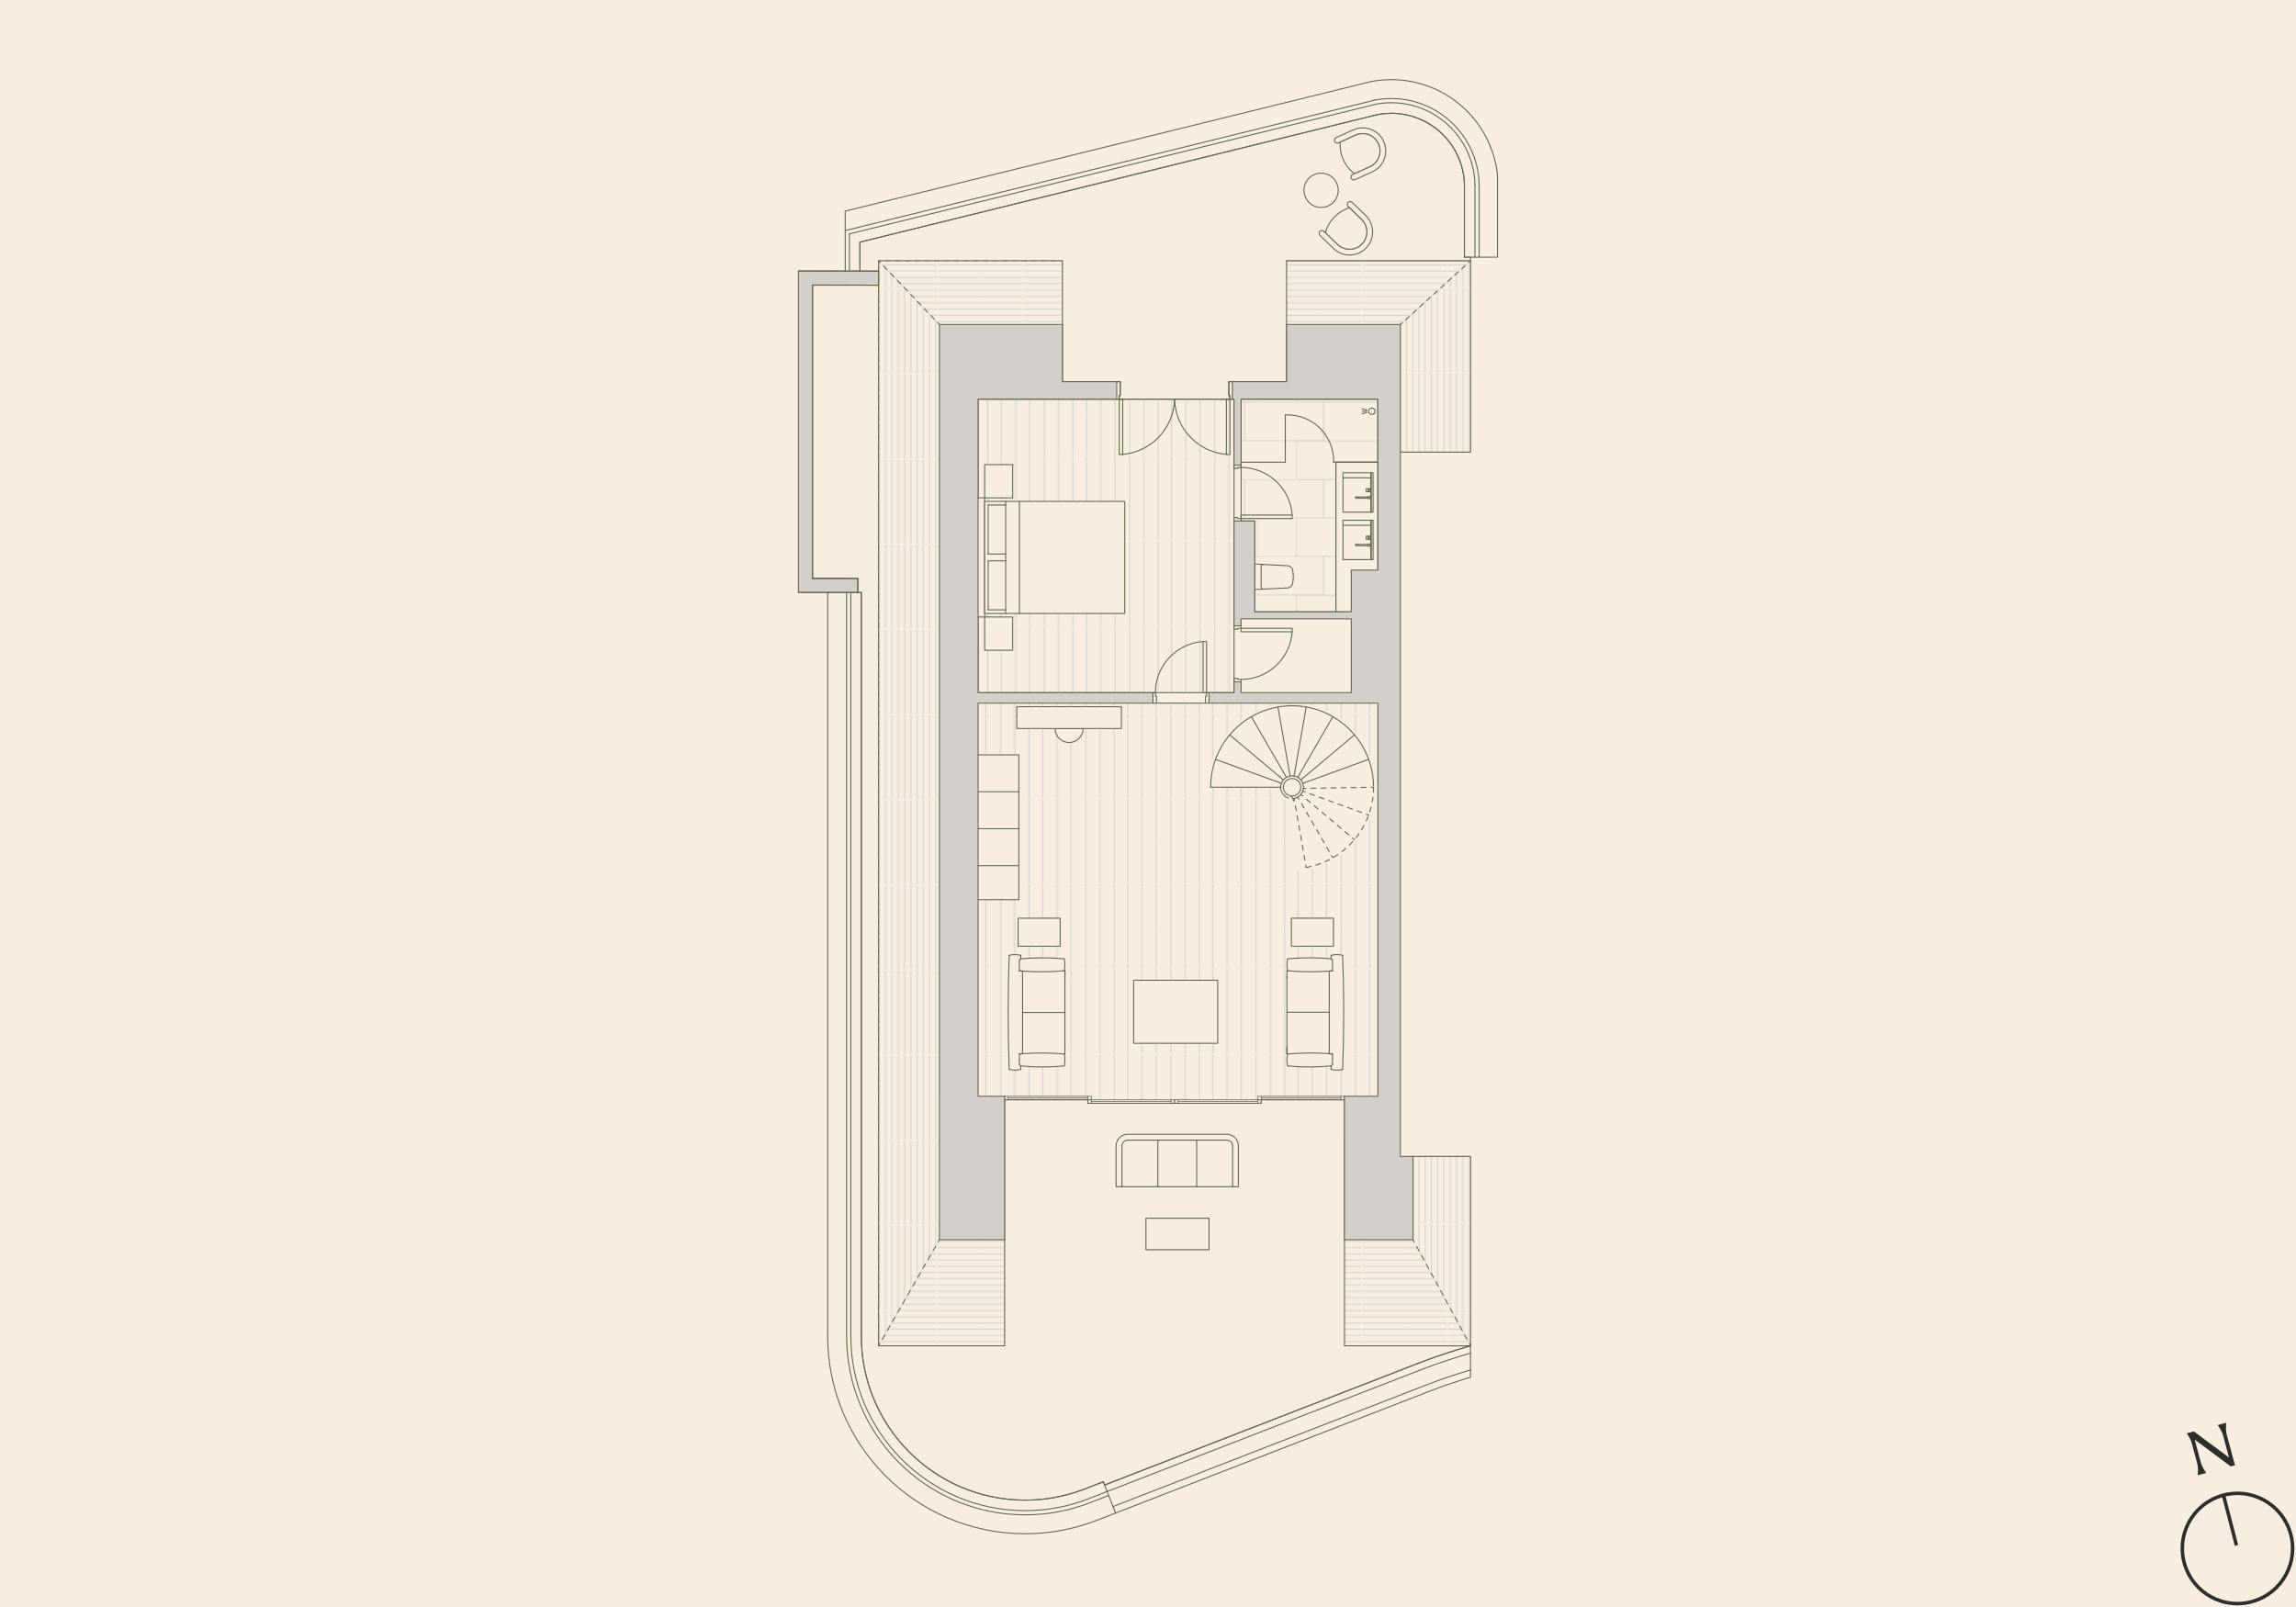 <?xml version="1.0" encoding="UTF-8"?>
<svg xmlns="http://www.w3.org/2000/svg" xmlns:xlink="http://www.w3.org/1999/xlink" viewBox="0 0 800 560">
  <defs>
    <style>
      .cls-1, .cls-2, .cls-3, .cls-4, .cls-5, .cls-6, .cls-7, .cls-8, .cls-9, .cls-10, .cls-11, .cls-12, .cls-13, .cls-14, .cls-15, .cls-16, .cls-17 {
        fill: none;
      }

      .cls-2 {
        stroke-dasharray: 0 0 1.69 1.69;
      }

      .cls-2, .cls-18, .cls-3, .cls-19, .cls-20, .cls-4, .cls-5, .cls-6, .cls-7, .cls-8, .cls-21, .cls-9, .cls-10, .cls-22, .cls-13, .cls-14, .cls-15, .cls-16, .cls-23 {
        stroke: #61674d;
      }

      .cls-2, .cls-18, .cls-3, .cls-19, .cls-20, .cls-4, .cls-5, .cls-6, .cls-7, .cls-8, .cls-21, .cls-9, .cls-22, .cls-13, .cls-14, .cls-15, .cls-16, .cls-23 {
        stroke-width: .35px;
      }

      .cls-2, .cls-18, .cls-3, .cls-19, .cls-20, .cls-4, .cls-5, .cls-6, .cls-8, .cls-24, .cls-9, .cls-25, .cls-26, .cls-27, .cls-28, .cls-29, .cls-30, .cls-10, .cls-11, .cls-13, .cls-14, .cls-15, .cls-16, .cls-23 {
        stroke-linejoin: round;
      }

      .cls-2, .cls-3, .cls-19, .cls-20, .cls-4, .cls-5, .cls-6, .cls-8, .cls-24, .cls-9, .cls-25, .cls-26, .cls-27, .cls-28, .cls-29, .cls-30, .cls-10, .cls-11, .cls-13, .cls-14, .cls-15, .cls-16, .cls-23 {
        stroke-linecap: round;
      }

      .cls-18 {
        fill: #f6eddf;
      }

      .cls-31, .cls-19 {
        fill: #f7eedf;
      }

      .cls-32 {
        fill: #2d2e2b;
        stroke-width: .41px;
      }

      .cls-32, .cls-7, .cls-21, .cls-22, .cls-12, .cls-17 {
        stroke-miterlimit: 10;
      }

      .cls-32, .cls-12 {
        stroke: #2d2e2b;
      }

      .cls-20 {
        fill: url(#Wooden_Floor_Pattern_2-2);
      }

      .cls-4 {
        stroke-dasharray: 0 0 1.69 1.69;
      }

      .cls-5 {
        stroke-dasharray: 0 0 1.75 1.75;
      }

      .cls-6 {
        stroke-dasharray: 0 0 1.75 1.75;
      }

      .cls-8 {
        stroke-dasharray: 0 0 1.72 1.72;
      }

      .cls-24 {
        fill: url(#Roof_Pattern);
      }

      .cls-24, .cls-25, .cls-26, .cls-27, .cls-28, .cls-29, .cls-30 {
        stroke-width: .11px;
      }

      .cls-24, .cls-25, .cls-26, .cls-27, .cls-28, .cls-29, .cls-30, .cls-11, .cls-17 {
        stroke: #d0d1ca;
      }

      .cls-21 {
        fill: url(#Tiled_Pattern_50_2);
      }

      .cls-9 {
        stroke-dasharray: 0 0 1.75 1.75;
      }

      .cls-25 {
        fill: url(#Roof_Pattern-7);
      }

      .cls-26 {
        fill: url(#Roof_Pattern-2);
      }

      .cls-27 {
        fill: url(#Roof_Pattern-6);
      }

      .cls-28 {
        fill: url(#Roof_Pattern-5);
      }

      .cls-29 {
        fill: url(#Roof_Pattern-3);
      }

      .cls-30 {
        fill: url(#Roof_Pattern-4);
      }

      .cls-10 {
        stroke-width: .25px;
      }

      .cls-22 {
        fill: url(#Wooden_Floor_Pattern_2);
      }

      .cls-11, .cls-17 {
        stroke-width: .5px;
      }

      .cls-12 {
        stroke-width: 1.22px;
      }

      .cls-13 {
        stroke-dasharray: 0 0 1.72 1.72;
      }

      .cls-14 {
        stroke-dasharray: 0 0 1.65 1.65;
      }

      .cls-15 {
        stroke-dasharray: 0 0 1.71 1.71;
      }

      .cls-33 {
        fill: url(#Wooden_Floor_Pattern_2-3);
      }

      .cls-16 {
        stroke-dasharray: 0 0 1.78 1.78;
      }

      .cls-23 {
        fill: #d3cec9;
      }
    </style>
    <pattern id="Roof_Pattern" data-name="Roof Pattern" x="0" y="0" width="50.88" height="68.03" patternTransform="translate(-4153.3 -10936.6) rotate(-90) scale(.43)" patternUnits="userSpaceOnUse" viewBox="0 0 50.88 68.03">
      <g>
        <rect class="cls-1" width="50.88" height="68.03"></rect>
        <g>
          <line class="cls-17" x1="50.28" y1="34.02" x2="50.28" y2="102.05"></line>
          <line class="cls-17" x1="45.19" y1="102.05" x2="45.19" y2="34.02"></line>
        </g>
        <g>
          <line class="cls-17" x1="40.11" y1="34.02" x2="40.11" y2="102.05"></line>
          <line class="cls-17" x1="35.02" y1="102.05" x2="35.02" y2="34.02"></line>
        </g>
        <g>
          <line class="cls-17" x1="29.93" y1="34.02" x2="29.93" y2="102.05"></line>
          <line class="cls-17" x1="24.84" y1="102.05" x2="24.84" y2="34.02"></line>
        </g>
        <g>
          <line class="cls-17" x1="19.75" y1="34.02" x2="19.75" y2="102.05"></line>
          <line class="cls-17" x1="14.67" y1="102.05" x2="14.67" y2="34.02"></line>
        </g>
        <g>
          <line class="cls-17" x1="9.58" y1="34.02" x2="9.58" y2="102.05"></line>
          <line class="cls-17" x1="4.49" y1="102.05" x2="4.49" y2="34.02"></line>
        </g>
        <line class="cls-17" x1="50.28" y1="68.03" x2="50.28" y2="0"></line>
        <g>
          <line class="cls-17" x1="50.28" y1="-34.02" x2="50.28" y2="34.02"></line>
          <line class="cls-17" x1="45.19" y1="34.02" x2="45.19" y2="-34.02"></line>
        </g>
        <g>
          <line class="cls-17" x1="45.19" y1="0" x2="45.19" y2="68.03"></line>
          <line class="cls-17" x1="40.11" y1="68.03" x2="40.11" y2="0"></line>
        </g>
        <g>
          <line class="cls-17" x1="40.11" y1="-34.02" x2="40.11" y2="34.02"></line>
          <line class="cls-17" x1="35.02" y1="34.02" x2="35.02" y2="-34.02"></line>
        </g>
        <g>
          <line class="cls-17" x1="35.02" y1="0" x2="35.02" y2="68.03"></line>
          <line class="cls-17" x1="29.93" y1="68.03" x2="29.93" y2="0"></line>
        </g>
        <g>
          <line class="cls-17" x1="29.93" y1="-34.02" x2="29.93" y2="34.02"></line>
          <line class="cls-17" x1="24.84" y1="34.02" x2="24.84" y2="-34.02"></line>
        </g>
        <g>
          <line class="cls-17" x1="24.84" y1="0" x2="24.84" y2="68.03"></line>
          <line class="cls-17" x1="19.75" y1="68.03" x2="19.75" y2="0"></line>
        </g>
        <g>
          <line class="cls-17" x1="19.75" y1="-34.02" x2="19.75" y2="34.02"></line>
          <line class="cls-17" x1="14.67" y1="34.02" x2="14.67" y2="-34.02"></line>
        </g>
        <g>
          <line class="cls-17" x1="14.67" y1="0" x2="14.67" y2="68.03"></line>
          <line class="cls-17" x1="9.58" y1="68.03" x2="9.58" y2="0"></line>
        </g>
        <g>
          <line class="cls-17" x1="9.58" y1="-34.02" x2="9.58" y2="34.02"></line>
          <line class="cls-17" x1="4.49" y1="34.02" x2="4.49" y2="-34.02"></line>
        </g>
        <line class="cls-17" x1="4.49" y1="0" x2="4.49" y2="68.03"></line>
      </g>
    </pattern>
    <pattern id="Roof_Pattern-2" data-name="Roof Pattern" patternTransform="translate(-4616.62 -3963.97) scale(.43)" xlink:href="#Roof_Pattern"></pattern>
    <pattern id="Roof_Pattern-3" data-name="Roof Pattern" patternTransform="translate(-4595.29 -3934.68) scale(.43)" xlink:href="#Roof_Pattern"></pattern>
    <pattern id="Roof_Pattern-4" data-name="Roof Pattern" patternTransform="translate(-4123.97 -10914.63) rotate(-90) scale(.43)" xlink:href="#Roof_Pattern"></pattern>
    <pattern id="Roof_Pattern-5" data-name="Roof Pattern" patternTransform="translate(-4593.1 -3934.68) scale(.43)" xlink:href="#Roof_Pattern"></pattern>
    <pattern id="Roof_Pattern-6" data-name="Roof Pattern" patternTransform="translate(-4123.98 -10914.38) rotate(-90) scale(.43)" xlink:href="#Roof_Pattern"></pattern>
    <pattern id="Roof_Pattern-7" data-name="Roof Pattern" patternTransform="translate(-4123.98 -10914.38) rotate(-90) scale(.43)" xlink:href="#Roof_Pattern"></pattern>
    <pattern id="Wooden_Floor_Pattern_2" data-name="Wooden Floor Pattern 2" x="0" y="0" width="68.03" height="68.03" patternTransform="translate(-4504.31 -3876.16) scale(.43)" patternUnits="userSpaceOnUse" viewBox="0 0 68.03 68.03">
      <g>
        <rect class="cls-1" x="0" width="68.03" height="68.03"></rect>
        <line class="cls-17" x1="62.36" y1="102.05" x2="62.36" y2="34.02"></line>
        <g>
          <line class="cls-17" x1="51.02" y1="34.02" x2="51.02" y2="102.05"></line>
          <line class="cls-17" x1="39.68" y1="102.05" x2="39.68" y2="34.02"></line>
        </g>
        <g>
          <line class="cls-17" x1="28.35" y1="34.02" x2="28.35" y2="102.05"></line>
          <line class="cls-17" x1="17.01" y1="102.05" x2="17.01" y2="34.02"></line>
        </g>
        <line class="cls-17" x1="5.67" y1="34.02" x2="5.67" y2="102.05"></line>
        <line class="cls-17" x1="62.36" y1="34.02" x2="62.36" y2="-34.02"></line>
        <g>
          <line class="cls-17" x1="62.36" y1="0" x2="62.36" y2="68.03"></line>
          <line class="cls-17" x1="51.02" y1="68.03" x2="51.02" y2="0"></line>
        </g>
        <g>
          <line class="cls-17" x1="51.02" y1="-34.02" x2="51.02" y2="34.02"></line>
          <line class="cls-17" x1="39.68" y1="34.02" x2="39.68" y2="-34.02"></line>
        </g>
        <g>
          <line class="cls-17" x1="39.68" y1="0" x2="39.68" y2="68.03"></line>
          <line class="cls-17" x1="28.35" y1="68.03" x2="28.35" y2="0"></line>
        </g>
        <g>
          <line class="cls-17" x1="28.35" y1="-34.02" x2="28.35" y2="34.02"></line>
          <line class="cls-17" x1="17.01" y1="34.02" x2="17.01" y2="-34.02"></line>
        </g>
        <g>
          <line class="cls-17" x1="17.01" y1="0" x2="17.01" y2="68.03"></line>
          <line class="cls-17" x1="5.67" y1="68.03" x2="5.67" y2="0"></line>
        </g>
        <line class="cls-17" x1="5.67" y1="-34.02" x2="5.67" y2="34.02"></line>
      </g>
    </pattern>
    <pattern id="Tiled_Pattern_50_2" data-name="Tiled Pattern 50% 2" x="0" y="0" width="190.95" height="124.75" patternTransform="translate(-4275.03 -3823.84) scale(.43)" patternUnits="userSpaceOnUse" viewBox="0 0 190.95 124.75">
      <g>
        <rect class="cls-1" x="0" width="190.95" height="124.75"></rect>
        <rect class="cls-11" x="105.23" y="124.75" width="74.85" height="31.19"></rect>
        <g>
          <rect class="cls-11" x="190.96" y="31.19" width="63.65" height="31.19"></rect>
          <rect class="cls-11" x="190.96" y="93.56" width="63.65" height="31.19"></rect>
        </g>
        <g>
          <rect class="cls-11" x="0" y="31.19" width="63.65" height="31.19"></rect>
          <rect class="cls-11" x="63.66" y="31.19" width="63.65" height="31.19"></rect>
          <rect class="cls-11" x="127.31" y="31.19" width="63.65" height="31.19"></rect>
          <rect class="cls-11" x="105.23" y="0" width="74.85" height="31.19"></rect>
          <rect class="cls-11" x="15.86" y="62.37" width="58.18" height="31.19"></rect>
          <rect class="cls-11" x="0" y="93.56" width="63.65" height="31.19"></rect>
          <rect class="cls-11" x="63.66" y="93.56" width="63.65" height="31.19"></rect>
          <rect class="cls-11" x="127.31" y="93.56" width="63.65" height="31.19"></rect>
          <rect class="cls-11" x="105.23" y="62.37" width="74.85" height="31.19"></rect>
        </g>
        <g>
          <rect class="cls-11" x="-63.64" y="31.19" width="63.65" height="31.19"></rect>
          <rect class="cls-11" x="-63.64" y="93.56" width="63.65" height="31.19"></rect>
        </g>
        <rect class="cls-11" x="190.96" y="-31.19" width="63.65" height="31.19"></rect>
        <g>
          <rect class="cls-11" x="0" y="-31.19" width="63.65" height="31.19"></rect>
          <rect class="cls-11" x="63.66" y="-31.19" width="63.65" height="31.19"></rect>
          <rect class="cls-11" x="127.31" y="-31.19" width="63.65" height="31.19"></rect>
        </g>
        <rect class="cls-11" x="-63.64" y="-31.19" width="63.65" height="31.19"></rect>
      </g>
    </pattern>
    <pattern id="Wooden_Floor_Pattern_2-2" data-name="Wooden Floor Pattern 2" patternTransform="translate(-4578.92 -3934.68) scale(.43)" xlink:href="#Wooden_Floor_Pattern_2"></pattern>
    <pattern id="Wooden_Floor_Pattern_2-3" data-name="Wooden Floor Pattern 2" patternTransform="translate(-4578.92 -3934.68) scale(.43)" xlink:href="#Wooden_Floor_Pattern_2"></pattern>
  </defs>
  <g id="BG">
    <rect class="cls-31" x="0" y="0" width="800" height="560"></rect>
  </g>
  <g id="Roof_Lines" data-name="Roof Lines">
    <polygon class="cls-24" points="306.12 90.84 370.18 90.84 370.18 113.07 327.33 113.07 306.12 90.84"></polygon>
    <polygon class="cls-26" points="327.33 432.02 306.12 468.99 306.12 90.84 327.33 113.07 327.33 432.02"></polygon>
    <polygon class="cls-29" points="487.99 113.07 512.39 90.84 512.39 157.56 487.99 157.56 487.99 113.07"></polygon>
    <polyline class="cls-30" points="448.33 90.84 512.39 90.84 487.99 113.07 448.33 113.07 448.33 90.84"></polyline>
    <polygon class="cls-28" points="492.36 402.99 512.39 402.98 512.39 468.99 492.36 432.02 492.36 402.99"></polygon>
    <polygon class="cls-27" points="468.45 432.02 492.36 432.02 512.39 468.99 468.46 468.99 468.45 432.02"></polygon>
    <g id="LINE">
      <g>
        <line class="cls-3" x1="512.39" y1="90.84" x2="511.75" y2="91.42"></line>
        <line class="cls-14" x1="510.54" y1="92.52" x2="489.23" y2="111.93"></line>
        <line class="cls-3" x1="488.62" y1="112.49" x2="487.99" y2="113.07"></line>
      </g>
    </g>
    <g id="LWPOLYLINE">
      <g>
        <line class="cls-3" x1="350.05" y1="468.99" x2="349.19" y2="468.99"></line>
        <line class="cls-4" x1="347.5" y1="468.99" x2="307.82" y2="468.99"></line>
        <polyline class="cls-3" points="306.97 468.99 306.11 468.99 306.11 468.13"></polyline>
        <line class="cls-13" x1="306.11" y1="466.41" x2="306.11" y2="92.56"></line>
        <polyline class="cls-3" points="306.11 91.7 306.11 90.84 306.97 90.84"></polyline>
        <line class="cls-2" x1="308.66" y1="90.84" x2="368.49" y2="90.84"></line>
        <line class="cls-3" x1="369.33" y1="90.84" x2="370.19" y2="90.84"></line>
      </g>
    </g>
    <g id="LWPOLYLINE-2" data-name="LWPOLYLINE">
      <polyline class="cls-3" points="468.45 468.99 512.39 468.99 512.39 402.98 492.35 402.98"></polyline>
    </g>
    <g id="LWPOLYLINE-3" data-name="LWPOLYLINE">
      <polyline class="cls-3" points="448.31 90.84 512.39 90.84 512.39 157.56 487.99 157.56"></polyline>
    </g>
    <g id="LINE-2" data-name="LINE">
      <g>
        <line class="cls-3" x1="512.39" y1="468.99" x2="511.98" y2="468.24"></line>
        <line class="cls-6" x1="511.14" y1="466.7" x2="493.17" y2="433.55"></line>
        <line class="cls-3" x1="492.76" y1="432.78" x2="492.35" y2="432.02"></line>
      </g>
    </g>
    <g id="LINE-3" data-name="LINE">
      <g>
        <line class="cls-3" x1="306.11" y1="90.84" x2="306.7" y2="91.46"></line>
        <line class="cls-15" x1="307.88" y1="92.69" x2="326.13" y2="111.83"></line>
        <line class="cls-3" x1="326.72" y1="112.44" x2="327.31" y2="113.07"></line>
      </g>
    </g>
    <polygon class="cls-25" points="327.33 432.02 349.92 432.02 350.05 468.99 306.11 468.99 327.33 432.02"></polygon>
    <g id="LINE-4" data-name="LINE">
      <g>
        <line class="cls-3" x1="306.11" y1="468.99" x2="306.54" y2="468.25"></line>
        <line class="cls-16" x1="307.42" y1="466.7" x2="326.43" y2="433.54"></line>
        <line class="cls-3" x1="326.87" y1="432.77" x2="327.3" y2="432.02"></line>
      </g>
    </g>
  </g>
  <g id="Outside_Space" data-name="Outside Space">
    <path class="cls-18" d="m505.04,468.99h-36.59v-71.71h.03v-14.03h-29.02v1.22h-60.42v-1.22h-28.99v1.22h0v84.52h-43.94V90.84h64.08v42.16s20.14,0,20.14,0v4.88h-.37v1.22h38.57v-1.22h-.37v-4.88h20.13s0-42.16,0-42.16h64.08v-1.22h-2.13v-25.36c-.4-14.08-12.14-25.17-26.22-24.77-1.32.04-2.64.18-3.93.42l-180.48,44.47v10.05s.02,4.88.02,4.88h-16.55v102.28h13.36v4.88h3.66v258.95c-.12,31.54,25.35,57.22,56.89,57.35,7.15.03,14.24-1.28,20.9-3.87l6.51-2.53.5,1.12,109.79-42.62c4.74-1.81,9.53-3.45,14.37-4.9,1.1-.33,2.21-.65,3.32-.97h-7.35Z"></path>
  </g>
  <g id="Flooring">
    <rect class="cls-22" x="340.8" y="139.1" width="89.19" height="102.27"></rect>
    <polygon class="cls-21" points="432.43 139.1 480.08 139.1 480.08 161.07 465.46 161.07 465.46 213.2 437.18 213.2 437.18 181.56 432.43 181.56 432.43 139.1"></polygon>
    <g>
      <path class="cls-20" d="m449.82,245.03s0,0,0,0h-.22c.07,0,.14,0,.21,0Z"></path>
      <path class="cls-33" d="m450.39,245.03s.03,0,.04,0c.35,0,.69.01,1.04.03.06,0,.12,0,.18,0,1.02.05,2.03.16,3.05.32.12.02.24.03.36.05.24.04.49.09.73.14.21.04.41.08.62.13.21.05.43.1.64.15.25.06.51.13.76.19.18.05.35.09.53.14.4.12.8.24,1.2.38.03,0,.06.02.09.03,1.86.63,3.62,1.44,5.26,2.39.04.03.09.05.13.07.29.17.57.35.85.52.13.08.26.16.39.24.22.15.44.3.66.45.18.12.36.24.53.37.19.14.37.28.55.42.2.15.4.3.59.45.17.14.34.29.51.43.19.16.39.32.58.49.18.16.36.33.53.5.17.16.34.31.51.47.19.19.37.38.56.58.14.15.29.29.43.44.2.22.39.44.59.67.11.13.23.26.34.39.21.26.42.52.62.78.08.11.17.21.26.32.22.3.44.6.65.9.06.08.12.16.17.24.23.33.44.67.66,1.01.04.06.07.11.11.17.23.38.46.76.67,1.15.01.02.02.04.04.06.23.41.44.82.65,1.23,0,0,0,0,0,0,1.71,3.46,2.74,7.26,2.98,11.18.2,3.18-.13,6.45-1.03,9.67,0,.02-.01.04-.02.06-.12.43-.26.87-.4,1.3-.02.05-.03.09-.04.14h0s0,.03-.01.04h0c-3.89,11.45-14.43,19.34-26.52,19.84h-.03c-.91,0-1.65-.74-1.65-1.64v-22.9c-.02-.43-.31-.81-.73-.94-1.56-.49-2.66-1.88-2.77-3.51,0-.09,0-.19,0-.28h-24.4c0,.26-.21.46-.47.46s-.47-.21-.47-.47c0-3.21.53-6.39,1.56-9.43,3.04-8.96,10-15.47,18.31-18.3h0s.08-.03.12-.04c.23-.08.47-.15.7-.22.17-.05.34-.1.51-.15.24-.07.48-.14.73-.2.15-.04.31-.08.46-.11.26-.06.53-.13.79-.19.03,0,.06-.01.09-.02.68-.14,1.36-.26,2.04-.35.06,0,.11-.02.17-.02.31-.04.62-.07.94-.11.1-.01.2-.02.31-.03.31-.03.62-.05.93-.07.1,0,.19,0,.29-.01.22-.01.45-.03.67-.03h-108.71v136.99h39.46v1.23s57.98,0,57.98,0v-1.23s41.86,0,41.86,0v-136.99h-29.72Z"></path>
    </g>
  </g>
  <g id="Doors">
    <g id="LWPOLYLINE-4" data-name="LWPOLYLINE">
      <polyline class="cls-3" points="429.99 237.61 429.99 236.39 431.21 236.39 431.21 236.76 432.43 236.76 432.43 237.61"></polyline>
    </g>
    <g id="LWPOLYLINE-5" data-name="LWPOLYLINE">
      <polyline class="cls-3" points="429.99 218.08 429.99 219.3 431.21 219.3 431.21 218.94 432.43 218.94 432.43 218.08"></polyline>
    </g>
    <g id="LWPOLYLINE-6" data-name="LWPOLYLINE">
      <polyline class="cls-3" points="429.99 162.03 429.99 163.25 431.21 163.25 431.21 162.89 432.43 162.89 432.43 162.03"></polyline>
    </g>
    <g id="LWPOLYLINE-7" data-name="LWPOLYLINE">
      <rect class="cls-3" x="432.43" y="179.49" width="17.82" height="1.22"></rect>
    </g>
    <g id="LWPOLYLINE-8" data-name="LWPOLYLINE">
      <polyline class="cls-3" points="429.99 181.56 429.99 180.34 431.21 180.34 431.21 180.71 432.43 180.71 432.43 181.56"></polyline>
    </g>
    <g id="ARC">
      <path class="cls-3" d="m432.43,162.89c9.37.02,17.14,7.26,17.82,16.6"></path>
    </g>
    <g id="LWPOLYLINE-9" data-name="LWPOLYLINE">
      <polyline class="cls-3" points="401.73 245.03 402.95 245.03 402.95 242.59 402.58 242.59 402.58 241.37 401.73 241.37"></polyline>
    </g>
    <g id="LWPOLYLINE-10" data-name="LWPOLYLINE">
      <rect class="cls-3" x="419.18" y="223.55" width="1.22" height="17.82"></rect>
    </g>
    <g id="LWPOLYLINE-11" data-name="LWPOLYLINE">
      <polyline class="cls-3" points="421.26 245.03 420.04 245.03 420.04 242.59 420.4 242.59 420.4 241.37 421.26 241.37"></polyline>
    </g>
    <g id="ARC-2" data-name="ARC">
      <path class="cls-3" d="m402.58,241.37c.02-9.37,7.26-17.14,16.6-17.82"></path>
    </g>
    <g id="LWPOLYLINE-12" data-name="LWPOLYLINE">
      <rect class="cls-3" x="432.43" y="218.94" width="17.82" height="1.22"></rect>
    </g>
    <g id="ARC-3" data-name="ARC">
      <path class="cls-3" d="m450.25,220.16c-.68,9.35-8.45,16.59-17.82,16.6"></path>
    </g>
    <g id="LWPOLYLINE-13" data-name="LWPOLYLINE">
      <rect class="cls-3" x="427.32" y="139.1" width="1.22" height="19.29"></rect>
    </g>
    <g id="LWPOLYLINE-14" data-name="LWPOLYLINE">
      <polyline class="cls-3" points="429.39 133 428.17 133 428.17 137.88 428.54 137.88 428.54 139.1 429.39 139.1"></polyline>
    </g>
    <g id="ARC-4" data-name="ARC">
      <path class="cls-3" d="m427.32,158.35c-10.05-.87-17.83-9.16-18.07-19.24"></path>
    </g>
    <g id="LWPOLYLINE-15" data-name="LWPOLYLINE">
      <rect class="cls-3" x="389.97" y="139.1" width="1.22" height="19.29"></rect>
    </g>
    <g id="LWPOLYLINE-16" data-name="LWPOLYLINE">
      <polyline class="cls-3" points="389.11 133 390.33 133 390.33 137.88 389.97 137.88 389.97 139.1 389.11 139.1"></polyline>
    </g>
    <g id="ARC-5" data-name="ARC">
      <path class="cls-3" d="m409.25,139.1c-.24,10.08-8.02,18.37-18.06,19.25"></path>
    </g>
  </g>
  <g id="Stairs">
    <g>
      <g id="LINE-5" data-name="LINE">
        <line class="cls-3" x1="446.23" y1="274.33" x2="421.82" y2="274.33"></line>
      </g>
      <g id="LINE-6" data-name="LINE">
        <g>
          <line class="cls-3" x1="454.16" y1="274.73" x2="455.02" y2="274.72"></line>
          <line class="cls-9" x1="456.77" y1="274.69" x2="476.85" y2="274.36"></line>
          <line class="cls-3" x1="477.72" y1="274.34" x2="478.58" y2="274.33"></line>
        </g>
      </g>
      <g id="LINE-7" data-name="LINE">
        <line class="cls-3" x1="446.47" y1="272.97" x2="423.53" y2="264.62"></line>
      </g>
      <g id="LINE-8" data-name="LINE">
        <line class="cls-3" x1="447.16" y1="271.78" x2="428.46" y2="256.09"></line>
      </g>
      <g id="LINE-9" data-name="LINE">
        <line class="cls-3" x1="448.22" y1="270.89" x2="436.01" y2="249.75"></line>
      </g>
      <g id="LINE-10" data-name="LINE">
        <line class="cls-3" x1="449.51" y1="270.42" x2="445.27" y2="246.38"></line>
      </g>
      <g id="LINE-11" data-name="LINE">
        <line class="cls-3" x1="453.93" y1="272.97" x2="476.87" y2="264.62"></line>
      </g>
      <g id="LINE-12" data-name="LINE">
        <line class="cls-3" x1="453.24" y1="271.78" x2="471.94" y2="256.09"></line>
      </g>
      <g id="LINE-13" data-name="LINE">
        <line class="cls-3" x1="452.19" y1="270.89" x2="464.39" y2="249.75"></line>
      </g>
      <g id="LINE-14" data-name="LINE">
        <line class="cls-3" x1="450.89" y1="270.42" x2="455.13" y2="246.38"></line>
      </g>
      <g id="LINE-15" data-name="LINE">
        <g>
          <line class="cls-3" x1="453.93" y1="275.68" x2="454.74" y2="275.98"></line>
          <line class="cls-5" x1="456.38" y1="276.58" x2="475.24" y2="283.44"></line>
          <line class="cls-3" x1="476.06" y1="283.74" x2="476.87" y2="284.03"></line>
        </g>
      </g>
      <g id="LINE-16" data-name="LINE">
        <g>
          <line class="cls-3" x1="453.24" y1="276.88" x2="453.9" y2="277.43"></line>
          <line class="cls-5" x1="455.24" y1="278.55" x2="470.61" y2="291.46"></line>
          <line class="cls-3" x1="471.28" y1="292.02" x2="471.94" y2="292.57"></line>
        </g>
      </g>
      <g id="LINE-17" data-name="LINE">
        <g>
          <line class="cls-3" x1="452.19" y1="277.76" x2="452.62" y2="278.51"></line>
          <line class="cls-5" x1="453.49" y1="280.02" x2="463.52" y2="297.4"></line>
          <line class="cls-3" x1="463.96" y1="298.16" x2="464.39" y2="298.9"></line>
        </g>
      </g>
      <g id="LINE-18" data-name="LINE">
        <g>
          <line class="cls-3" x1="450.89" y1="278.23" x2="451.04" y2="279.08"></line>
          <line class="cls-5" x1="451.34" y1="280.8" x2="454.83" y2="300.57"></line>
          <line class="cls-3" x1="454.98" y1="301.43" x2="455.13" y2="302.28"></line>
        </g>
      </g>
      <g id="ARC-6" data-name="ARC">
        <path class="cls-3" d="m478.58,273.87c0-.45-.02-.89-.05-1.34-.94-15.04-13.56-26.83-28.78-26.58-15.49.25-27.92,12.88-27.92,28.38"></path>
      </g>
      <g id="ARC-7" data-name="ARC">
        <path class="cls-3" d="m449.77,277.35c1.67.24,3.21-.92,3.45-2.59s-.92-3.21-2.59-3.45-3.21.92-3.45,2.59c-.21,1.48.68,2.9,2.11,3.34"></path>
      </g>
      <g id="ARC-8" data-name="ARC">
        <path class="cls-3" d="m450.66,279.1c0-.85-.55-1.61-1.37-1.86"></path>
      </g>
      <g id="ARC-9" data-name="ARC">
        <path class="cls-3" d="m450.48,278.29c2.19-.15,3.83-2.05,3.68-4.24s-2.05-3.83-4.24-3.68-3.83,2.05-3.68,4.24c.11,1.63,1.21,3.02,2.77,3.51"></path>
      </g>
    </g>
    <path class="cls-8" d="m455.13,302.28c13.51-2.37,23.67-14.26,23.45-28.41"></path>
  </g>
  <g id="Glazing">
    <g id="LINE-19" data-name="LINE">
      <line class="cls-10" x1="351.27" y1="382.03" x2="379.04" y2="382.03"></line>
    </g>
    <g id="LWPOLYLINE-17" data-name="LWPOLYLINE">
      <rect class="cls-10" x="350.05" y="382.03" width="1.22" height="1.22"></rect>
    </g>
    <g id="LWPOLYLINE-18" data-name="LWPOLYLINE">
      <rect class="cls-10" x="379.04" y="382.03" width="1.22" height="1.22"></rect>
    </g>
    <g id="LWPOLYLINE-19" data-name="LWPOLYLINE">
      <rect class="cls-10" x="379.04" y="383.25" width="1.22" height="1.22"></rect>
    </g>
    <g id="LWPOLYLINE-20" data-name="LWPOLYLINE">
      <rect class="cls-10" x="408.03" y="383.25" width="1.22" height="1.22"></rect>
    </g>
    <g id="LINE-20" data-name="LINE">
      <line class="cls-10" x1="380.26" y1="383.25" x2="408.03" y2="383.25"></line>
    </g>
    <g id="LINE-21" data-name="LINE">
      <line class="cls-10" x1="351.27" y1="382.64" x2="379.04" y2="382.64"></line>
    </g>
    <g id="LINE-22" data-name="LINE">
      <line class="cls-10" x1="380.26" y1="383.86" x2="408.03" y2="383.86"></line>
    </g>
    <g id="LINE-23" data-name="LINE">
      <line class="cls-10" x1="351.27" y1="383.25" x2="379.04" y2="383.25"></line>
    </g>
    <g id="LINE-24" data-name="LINE">
      <line class="cls-10" x1="380.26" y1="384.47" x2="408.03" y2="384.47"></line>
    </g>
    <g id="LINE-25" data-name="LINE">
      <line class="cls-10" x1="467.23" y1="382.03" x2="439.46" y2="382.03"></line>
    </g>
    <g id="LWPOLYLINE-21" data-name="LWPOLYLINE">
      <rect class="cls-10" x="467.23" y="382.03" width="1.22" height="1.22"></rect>
    </g>
    <g id="LWPOLYLINE-22" data-name="LWPOLYLINE">
      <rect class="cls-10" x="438.24" y="382.03" width="1.22" height="1.22"></rect>
    </g>
    <g id="LWPOLYLINE-23" data-name="LWPOLYLINE">
      <rect class="cls-10" x="438.24" y="383.25" width="1.22" height="1.22"></rect>
    </g>
    <g id="LWPOLYLINE-24" data-name="LWPOLYLINE">
      <rect class="cls-10" x="409.25" y="383.25" width="1.22" height="1.22"></rect>
    </g>
    <g id="LINE-26" data-name="LINE">
      <line class="cls-10" x1="438.24" y1="383.25" x2="410.47" y2="383.25"></line>
    </g>
    <g id="LINE-27" data-name="LINE">
      <line class="cls-10" x1="467.23" y1="382.64" x2="439.46" y2="382.64"></line>
    </g>
    <g id="LINE-28" data-name="LINE">
      <line class="cls-10" x1="438.24" y1="383.86" x2="410.47" y2="383.86"></line>
    </g>
    <g id="LINE-29" data-name="LINE">
      <line class="cls-10" x1="467.23" y1="383.25" x2="439.46" y2="383.25"></line>
    </g>
    <g id="LINE-30" data-name="LINE">
      <line class="cls-10" x1="438.24" y1="384.47" x2="410.47" y2="384.47"></line>
    </g>
  </g>
  <g id="Furniture">
    <g id="CIRCLE">
      <path class="cls-19" d="m367.63,253.85c0,.48.07.97.22,1.45.79,2.58,3.53,4.02,6.1,3.23,2.09-.65,3.44-2.57,3.45-4.65l-9.77-.03Z"></path>
    </g>
    <g id="LWPOLYLINE-25" data-name="LWPOLYLINE">
      <rect class="cls-19" x="354.75" y="319.97" width="14.65" height="9.76"></rect>
    </g>
    <g id="LWPOLYLINE-26" data-name="LWPOLYLINE">
      <rect class="cls-19" x="449.97" y="319.97" width="14.65" height="9.76"></rect>
    </g>
    <g id="LWPOLYLINE-27" data-name="LWPOLYLINE">
      <rect class="cls-19" x="395" y="341.59" width="29.29" height="21.97"></rect>
    </g>
    <g id="LWPOLYLINE-28" data-name="LWPOLYLINE">
      <rect class="cls-19" x="354.29" y="246.27" width="36.45" height="7.6"></rect>
    </g>
    <g>
      <g id="LWPOLYLINE-29" data-name="LWPOLYLINE">
        <path class="cls-19" d="m476,86.41h0c-3.08,3.19-8.16,3.27-11.35.19l-4.7-4.55c-.4-.38-.41-1.02-.03-1.42.39-.4,1.02-.41,1.42-.03l.48.47,4.22,4.09c2.39,2.31,6.2,2.25,8.51-.14h0c2.31-2.39,2.25-6.2-.13-8.52l-4.22-4.09-.48-.46c-.4-.39-.41-1.02-.02-1.42.38-.4,1.02-.41,1.42-.02l4.7,4.55c3.18,3.08,3.26,8.16.18,11.35Z"></path>
      </g>
      <g id="ARC-10" data-name="ARC">
        <path class="cls-19" d="m474.56,85.01h0c-2.31,2.4-6.12,2.46-8.51.15l-4.22-4.09c1.13-4.13,4.29-7.4,8.38-8.65l4.22,4.09c2.39,2.31,2.45,6.12.13,8.51Z"></path>
        <line class="cls-19" x1="461.82" y1="81.07" x2="461.82" y2="81.06"></line>
      </g>
      <g id="LWPOLYLINE-30" data-name="LWPOLYLINE">
        <path class="cls-19" d="m478.11,59.91l-5.96,2.7c-.5.23-1.1,0-1.33-.5-.23-.5,0-1.1.5-1.33l.61-.28,5.35-2.42c3.03-1.37,4.37-4.93,3.01-7.97h0c-1.37-3.04-4.93-4.38-7.96-3.01l-5.35,2.42-.61.28c-.51.23-1.1,0-1.33-.5-.23-.5,0-1.1.5-1.33l5.96-2.7c4.04-1.83,8.79-.03,10.62,4.01h0c1.83,4.05.03,8.8-4,10.63Z"></path>
      </g>
      <g id="ARC-11" data-name="ARC">
        <path class="cls-19" d="m477.29,58.09l-5.35,2.42c-3.43-2.57-5.3-6.71-4.96-10.98l5.35-2.42c3.03-1.37,6.59-.03,7.96,3.01h0c1.37,3.04.02,6.6-3.01,7.97Z"></path>
      </g>
      <g id="CIRCLE-2" data-name="CIRCLE">
        <path class="cls-19" d="m462.07,72.02c-3.15.97-6.49-.8-7.46-3.95-.97-3.15.8-6.49,3.95-7.46,3.15-.97,6.49.8,7.46,3.94.97,3.15-.8,6.49-3.94,7.46Z"></path>
      </g>
    </g>
    <g>
      <rect class="cls-19" x="343.08" y="161.9" width="9.76" height="11.6"></rect>
      <rect class="cls-19" x="343.08" y="215" width="9.76" height="11.6"></rect>
      <g>
        <rect class="cls-19" x="340.64" y="173.5" width="2.44" height="41.5"></rect>
        <g>
          <rect class="cls-19" x="343.08" y="174.72" width="48.82" height="39.06"></rect>
          <line class="cls-3" x1="350.41" y1="174.72" x2="350.41" y2="194.25"></line>
          <line class="cls-3" x1="350.41" y1="175.97" x2="344.31" y2="175.97"></line>
          <line class="cls-3" x1="344.31" y1="193.06" x2="350.41" y2="193.06"></line>
          <line class="cls-3" x1="344.31" y1="175.97" x2="344.31" y2="193.06"></line>
          <line class="cls-3" x1="350.41" y1="213.78" x2="350.41" y2="194.25"></line>
          <line class="cls-3" x1="350.41" y1="212.52" x2="344.31" y2="212.52"></line>
          <line class="cls-3" x1="344.31" y1="195.44" x2="350.41" y2="195.44"></line>
          <line class="cls-3" x1="344.31" y1="212.52" x2="344.31" y2="195.44"></line>
          <line class="cls-3" x1="355.2" y1="174.72" x2="355.2" y2="213.78"></line>
        </g>
      </g>
    </g>
    <g id="Furniture-2" data-name="Furniture">
      <g id="ARC-12" data-name="ARC">
        <path class="cls-31" d="m370.98,367.3h-.17c.23.95.3,1.92.2,2.89-.03.43-.1.85-.2,1.26-5.03.47-10.1.47-15.13,0v1.22c-1.32.33-2.7.33-4.03,0-.49-13.25-.49-26.51,0-39.76,1.33-.33,2.71-.33,4.03,0v1.22c5.03-.47,10.1-.47,15.13,0,.1.42.17.84.2,1.26-.07,0,0,0,0,0,.09.96.03,1.94-.2,2.89h.17s.07.03.07.07v28.88s-.03.07-.07.07Z"></path>
        <g>
          <g id="ARC-13" data-name="ARC">
            <path class="cls-3" d="m355.67,332.91c-1.32-.33-2.71-.33-4.03,0"></path>
          </g>
          <g id="LINE-31" data-name="LINE">
            <line class="cls-3" x1="355.67" y1="332.91" x2="355.67" y2="334.13"></line>
          </g>
          <g id="LINE-32" data-name="LINE">
            <line class="cls-3" x1="355.67" y1="334.13" x2="355.18" y2="334.57"></line>
          </g>
          <g id="ARC-14" data-name="ARC">
            <path class="cls-3" d="m370.81,334.13c-5.03-.48-10.1-.48-15.14,0"></path>
          </g>
          <g id="LINE-33" data-name="LINE">
            <line class="cls-3" x1="355.18" y1="338.28" x2="356.3" y2="338.47"></line>
          </g>
          <g id="LINE-34" data-name="LINE">
            <line class="cls-3" x1="356.38" y1="338.4" x2="355.18" y2="338.28"></line>
          </g>
          <g id="ARC-15" data-name="ARC">
            <path class="cls-3" d="m356.38,338.4s-.08.03-.08.07c0,0,0,0,0,0"></path>
          </g>
          <g id="ARC-16" data-name="ARC">
            <path class="cls-3" d="m371.05,338.35s-.03-.07-.07-.07"></path>
          </g>
          <g id="LINE-35" data-name="LINE">
            <line class="cls-3" x1="370.81" y1="338.28" x2="370.98" y2="338.28"></line>
          </g>
          <g id="LINE-36" data-name="LINE">
            <line class="cls-3" x1="371.05" y1="338.35" x2="371.05" y2="340.95"></line>
          </g>
          <g id="LINE-37" data-name="LINE">
            <line class="cls-3" x1="371.05" y1="338.35" x2="371.05" y2="340.21"></line>
          </g>
          <g id="ARC-17" data-name="ARC">
            <path class="cls-3" d="m356.38,338.4c4.8.36,9.63.32,14.42-.12"></path>
          </g>
          <g id="ARC-18" data-name="ARC">
            <path class="cls-3" d="m370.81,338.28c.33-1.36.33-2.79,0-4.15"></path>
          </g>
          <g id="LINE-38" data-name="LINE">
            <line class="cls-3" x1="355.18" y1="334.57" x2="355.18" y2="338.28"></line>
          </g>
          <g id="LINE-39" data-name="LINE">
            <line class="cls-3" x1="356.3" y1="352.83" x2="371.05" y2="352.83"></line>
          </g>
          <g id="LINE-40" data-name="LINE">
            <line class="cls-3" x1="355.67" y1="371.45" x2="355.18" y2="371.01"></line>
          </g>
          <g id="ARC-19" data-name="ARC">
            <path class="cls-3" d="m356.3,367.11s.03.07.07.07c0,0,0,0,0,0"></path>
          </g>
          <g id="LINE-41" data-name="LINE">
            <line class="cls-3" x1="356.38" y1="367.18" x2="355.18" y2="367.3"></line>
          </g>
          <g id="LINE-42" data-name="LINE">
            <line class="cls-3" x1="355.18" y1="367.3" x2="356.3" y2="367.11"></line>
          </g>
          <g id="LINE-43" data-name="LINE">
            <line class="cls-3" x1="355.18" y1="371.01" x2="355.18" y2="367.3"></line>
          </g>
          <g id="ARC-20" data-name="ARC">
            <path class="cls-3" d="m351.64,372.67c1.32.33,2.71.33,4.03,0"></path>
          </g>
          <g id="LINE-44" data-name="LINE">
            <line class="cls-3" x1="355.67" y1="372.67" x2="355.67" y2="371.45"></line>
          </g>
          <g id="ARC-21" data-name="ARC">
            <path class="cls-3" d="m370.81,371.45c.33-1.36.33-2.79,0-4.15"></path>
          </g>
          <g id="LINE-45" data-name="LINE">
            <line class="cls-3" x1="371.05" y1="367.23" x2="371.05" y2="364.62"></line>
          </g>
          <g id="LINE-46" data-name="LINE">
            <line class="cls-3" x1="370.81" y1="367.3" x2="370.98" y2="367.3"></line>
          </g>
          <g id="ARC-22" data-name="ARC">
            <path class="cls-3" d="m370.98,367.3s.07-.03.07-.07"></path>
          </g>
          <g id="ARC-23" data-name="ARC">
            <path class="cls-3" d="m355.67,371.45c5.03.48,10.1.48,15.14,0"></path>
          </g>
          <g id="ARC-24" data-name="ARC">
            <path class="cls-3" d="m370.81,367.3c-4.8-.44-9.62-.48-14.42-.12"></path>
          </g>
          <g id="ARC-25" data-name="ARC">
            <path class="cls-3" d="m351.64,332.91c-.49,13.25-.49,26.51,0,39.76"></path>
          </g>
          <g id="LINE-47" data-name="LINE">
            <line class="cls-3" x1="356.3" y1="367.11" x2="356.3" y2="338.47"></line>
          </g>
          <g id="LINE-48" data-name="LINE">
            <line class="cls-3" x1="371.05" y1="338.35" x2="371.05" y2="365.37"></line>
          </g>
        </g>
      </g>
    </g>
    <g id="Furniture-3" data-name="Furniture">
      <g id="ARC-26" data-name="ARC">
        <path class="cls-31" d="m448.49,338.28h.17c-.23-.95-.3-1.92-.2-2.89.03-.43.1-.85.2-1.26,5.03-.47,10.1-.47,15.13,0v-1.22c1.32-.33,2.7-.33,4.03,0,.49,13.25.49,26.51,0,39.76-1.33.33-2.71.33-4.03,0v-1.22c-5.03.47-10.1.47-15.13,0-.1-.42-.17-.84-.2-1.26.07,0,0,0,0,0-.09-.96-.03-1.94.2-2.89h-.17s-.07-.03-.07-.07v-28.88s.03-.07.07-.07Z"></path>
        <g>
          <g id="ARC-27" data-name="ARC">
            <path class="cls-3" d="m463.8,372.67c1.32.33,2.71.33,4.03,0"></path>
          </g>
          <g id="LINE-49" data-name="LINE">
            <line class="cls-3" x1="463.8" y1="372.67" x2="463.8" y2="371.45"></line>
          </g>
          <g id="LINE-50" data-name="LINE">
            <line class="cls-3" x1="463.8" y1="371.45" x2="464.28" y2="371.01"></line>
          </g>
          <g id="ARC-28" data-name="ARC">
            <path class="cls-3" d="m448.66,371.45c5.03.48,10.1.48,15.14,0"></path>
          </g>
          <g id="LINE-51" data-name="LINE">
            <line class="cls-3" x1="464.28" y1="367.3" x2="463.16" y2="367.11"></line>
          </g>
          <g id="LINE-52" data-name="LINE">
            <line class="cls-3" x1="463.09" y1="367.18" x2="464.28" y2="367.3"></line>
          </g>
          <g id="ARC-29" data-name="ARC">
            <path class="cls-3" d="m463.08,367.18s.08-.03.08-.07c0,0,0,0,0,0"></path>
          </g>
          <g id="ARC-30" data-name="ARC">
            <path class="cls-3" d="m448.42,367.23s.03.07.07.07"></path>
          </g>
          <g id="LINE-53" data-name="LINE">
            <line class="cls-3" x1="448.66" y1="367.3" x2="448.49" y2="367.3"></line>
          </g>
          <g id="LINE-54" data-name="LINE">
            <line class="cls-3" x1="448.42" y1="367.23" x2="448.42" y2="364.62"></line>
          </g>
          <g id="LINE-55" data-name="LINE">
            <line class="cls-3" x1="448.42" y1="367.23" x2="448.42" y2="365.37"></line>
          </g>
          <g id="ARC-31" data-name="ARC">
            <path class="cls-3" d="m463.08,367.18c-4.8-.36-9.63-.32-14.42.12"></path>
          </g>
          <g id="ARC-32" data-name="ARC">
            <path class="cls-3" d="m448.66,367.3c-.33,1.36-.33,2.79,0,4.15"></path>
          </g>
          <g id="LINE-56" data-name="LINE">
            <line class="cls-3" x1="464.28" y1="371.01" x2="464.28" y2="367.3"></line>
          </g>
          <g id="LINE-57" data-name="LINE">
            <line class="cls-3" x1="463.16" y1="352.75" x2="448.42" y2="352.75"></line>
          </g>
          <g id="LINE-58" data-name="LINE">
            <line class="cls-3" x1="463.8" y1="334.13" x2="464.28" y2="334.57"></line>
          </g>
          <g id="ARC-33" data-name="ARC">
            <path class="cls-3" d="m463.16,338.47s-.03-.07-.07-.07c0,0,0,0,0,0"></path>
          </g>
          <g id="LINE-59" data-name="LINE">
            <line class="cls-3" x1="463.09" y1="338.4" x2="464.28" y2="338.28"></line>
          </g>
          <g id="LINE-60" data-name="LINE">
            <line class="cls-3" x1="464.28" y1="338.28" x2="463.16" y2="338.47"></line>
          </g>
          <g id="LINE-61" data-name="LINE">
            <line class="cls-3" x1="464.28" y1="334.57" x2="464.28" y2="338.28"></line>
          </g>
          <g id="ARC-34" data-name="ARC">
            <path class="cls-3" d="m467.82,332.91c-1.32-.33-2.71-.33-4.03,0"></path>
          </g>
          <g id="LINE-62" data-name="LINE">
            <line class="cls-3" x1="463.8" y1="332.91" x2="463.8" y2="334.13"></line>
          </g>
          <g id="ARC-35" data-name="ARC">
            <path class="cls-3" d="m448.66,334.13c-.33,1.36-.33,2.79,0,4.15"></path>
          </g>
          <g id="LINE-63" data-name="LINE">
            <line class="cls-3" x1="448.42" y1="338.35" x2="448.42" y2="340.95"></line>
          </g>
          <g id="LINE-64" data-name="LINE">
            <line class="cls-3" x1="448.66" y1="338.28" x2="448.49" y2="338.28"></line>
          </g>
          <g id="ARC-36" data-name="ARC">
            <path class="cls-3" d="m448.49,338.28s-.07.03-.07.07"></path>
          </g>
          <g id="ARC-37" data-name="ARC">
            <path class="cls-3" d="m463.8,334.13c-5.03-.48-10.1-.48-15.14,0"></path>
          </g>
          <g id="ARC-38" data-name="ARC">
            <path class="cls-3" d="m448.66,338.28c4.8.44,9.62.48,14.42.12"></path>
          </g>
          <g id="ARC-39" data-name="ARC">
            <path class="cls-3" d="m467.82,372.67c.49-13.25.49-26.51,0-39.76"></path>
          </g>
          <g id="LINE-65" data-name="LINE">
            <line class="cls-3" x1="463.16" y1="338.47" x2="463.16" y2="367.11"></line>
          </g>
          <g id="LINE-66" data-name="LINE">
            <line class="cls-3" x1="448.42" y1="367.23" x2="448.42" y2="340.21"></line>
          </g>
        </g>
      </g>
    </g>
    <g>
      <g id="LINE-67" data-name="LINE">
        <path class="cls-19" d="m431.5,399.33c0-2.24-1.82-4.06-4.06-4.06h-34.5c-2.24,0-4.06,1.82-4.06,4.06v14.21s42.62,0,42.62,0v-14.21Z"></path>
      </g>
      <g id="LWPOLYLINE-31" data-name="LWPOLYLINE">
        <rect class="cls-19" x="399.29" y="424.52" width="21.97" height="10.99"></rect>
      </g>
      <g id="ARC-40" data-name="ARC">
        <path class="cls-3" d="m392.95,397.3c-1.12,0-2.03.91-2.03,2.03"></path>
      </g>
      <g id="LINE-68" data-name="LINE">
        <line class="cls-3" x1="390.92" y1="413.53" x2="390.92" y2="399.33"></line>
      </g>
      <g id="LINE-69" data-name="LINE">
        <line class="cls-3" x1="392.95" y1="397.3" x2="427.45" y2="397.3"></line>
      </g>
      <g id="LINE-70" data-name="LINE">
        <line class="cls-3" x1="403.43" y1="413.53" x2="403.43" y2="397.3"></line>
      </g>
      <g id="LINE-71" data-name="LINE">
        <line class="cls-3" x1="429.48" y1="399.33" x2="429.48" y2="413.53"></line>
      </g>
      <g id="LINE-72" data-name="LINE">
        <line class="cls-3" x1="416.96" y1="413.53" x2="416.96" y2="397.3"></line>
      </g>
      <g id="ARC-41" data-name="ARC">
        <path class="cls-3" d="m429.48,399.33c0-1.12-.91-2.03-2.03-2.03"></path>
      </g>
    </g>
    <g>
      <g id="LINE-73" data-name="LINE">
        <rect class="cls-19" x="340.35" y="263.06" width="14.65" height="50.46"></rect>
      </g>
      <g id="LINE-74" data-name="LINE">
        <line class="cls-3" x1="340.35" y1="275.9" x2="355" y2="275.9"></line>
      </g>
      <g id="LINE-75" data-name="LINE">
        <line class="cls-3" x1="340.35" y1="288.79" x2="355" y2="288.79"></line>
      </g>
      <g id="LINE-76" data-name="LINE">
        <line class="cls-3" x1="340.35" y1="301.67" x2="355" y2="301.67"></line>
      </g>
    </g>
  </g>
  <g id="Wet_Rooms" data-name="Wet Rooms">
    <g id="LINE-77" data-name="LINE">
      <line class="cls-3" x1="432.43" y1="161.07" x2="447.85" y2="161.07"></line>
    </g>
    <g id="LINE-78" data-name="LINE">
      <line class="cls-3" x1="464.69" y1="161.07" x2="480.11" y2="161.07"></line>
    </g>
    <g id="LINE-79" data-name="LINE">
      <line class="cls-3" x1="464.69" y1="161.07" x2="464.69" y2="160.59"></line>
    </g>
    <g id="LINE-80" data-name="LINE">
      <line class="cls-3" x1="447.85" y1="160.46" x2="447.85" y2="144.6"></line>
    </g>
    <g id="ARC-42" data-name="ARC">
      <path class="cls-3" d="m447.85,144.6c.24-.01.48-.02.72-.02,8.87-.03,16.09,7.14,16.12,16.01"></path>
    </g>
    <g id="LINE-81" data-name="LINE">
      <line class="cls-3" x1="447.85" y1="160.46" x2="447.85" y2="161.07"></line>
    </g>
    <g id="LWPOLYLINE-32" data-name="LWPOLYLINE">
      <polyline class="cls-3" points="480.1 198.65 480.1 161.07 465.46 161.07 465.46 213.2 470.83 213.2"></polyline>
    </g>
    <g>
      <g id="LINE-82" data-name="LINE">
        <line class="cls-3" x1="477.7" y1="178.46" x2="477.7" y2="164.73"></line>
      </g>
      <g id="LWPOLYLINE-33" data-name="LWPOLYLINE">
        <rect class="cls-3" x="467.94" y="164.73" width="9.76" height="13.73"></rect>
      </g>
      <g id="SPLINE">
        <line class="cls-3" x1="472.46" y1="173.17" x2="472.46" y2="173.17"></line>
      </g>
      <g id="POLYLINE">
        <polyline class="cls-3" points="477.41 173.76 476.71 173.76 476.71 173.03 477.41 173.03"></polyline>
      </g>
      <g id="SPLINE-2" data-name="SPLINE">
        <path class="cls-3" d="m472.46,173.61c-.13,0-.22-.09-.22-.22,0-.13.09-.22.22-.22"></path>
      </g>
      <g id="SPLINE-3" data-name="SPLINE">
        <path class="cls-3" d="m473.29,173.17c1.14,0,2.28,0,3.42,0"></path>
      </g>
      <g id="SPLINE-4" data-name="SPLINE">
        <path class="cls-3" d="m473.29,173.61c-.22,0-.42,0-.59,0-.16,0-.24,0-.24,0"></path>
      </g>
      <g id="SPLINE-5" data-name="SPLINE">
        <path class="cls-3" d="m473.29,173.17c-.22,0-.42,0-.59,0h-.24"></path>
      </g>
      <g id="SPLINE-6" data-name="SPLINE">
        <path class="cls-3" d="m476.91,170.59c0,.16,0,.34,0,.5,0,.12,0,.21,0,.24"></path>
      </g>
      <g id="SPLINE-7" data-name="SPLINE">
        <path class="cls-3" d="m476.91,170.34c.16,0,.33,0,.49,0"></path>
      </g>
      <g id="SPLINE-8" data-name="SPLINE">
        <path class="cls-3" d="m476.91,170.34h0"></path>
      </g>
      <g id="SPLINE-9" data-name="SPLINE">
        <path class="cls-3" d="m477.41,173.03c0,.24,0,.49,0,.73"></path>
      </g>
      <g id="SPLINE-10" data-name="SPLINE">
        <path class="cls-3" d="m476.71,173.61c-1.14,0-2.28,0-3.42,0"></path>
      </g>
      <g id="SPLINE-11" data-name="SPLINE">
        <path class="cls-3" d="m477.41,171.34c-.16,0-.33,0-.49,0"></path>
      </g>
      <g id="SPLINE-12" data-name="SPLINE">
        <path class="cls-3" d="m477.41,170.34v1"></path>
      </g>
      <g id="SPLINE-13" data-name="SPLINE">
        <path class="cls-3" d="m476.92,171.33s0,.01,0,.01"></path>
      </g>
      <g id="SPLINE-14" data-name="SPLINE">
        <path class="cls-3" d="m476.91,170.35s0,.11,0,.23"></path>
      </g>
      <g id="SPLINE-15" data-name="SPLINE">
        <path class="cls-3" d="m476.08,170.33s0,.21,0,.51c0,.3,0,.51,0,.51"></path>
      </g>
      <g id="SPLINE-16" data-name="SPLINE">
        <path class="cls-3" d="m476.08,170.33h.72"></path>
      </g>
      <g id="SPLINE-17" data-name="SPLINE">
        <path class="cls-3" d="m476.8,171.35h-.72"></path>
      </g>
      <g id="SPLINE-18" data-name="SPLINE">
        <path class="cls-3" d="m476.8,171.35v-.05"></path>
      </g>
      <g id="SPLINE-19" data-name="SPLINE">
        <path class="cls-3" d="m476.8,170.38v-.05"></path>
      </g>
      <g id="SPLINE-20" data-name="SPLINE">
        <path class="cls-3" d="m476.8,171.3c0-.09,0-.26,0-.46,0-.2,0-.37,0-.46"></path>
      </g>
      <g id="LINE-83" data-name="LINE">
        <line class="cls-3" x1="467.94" y1="166.5" x2="477.7" y2="166.5"></line>
      </g>
      <g id="LINE-84" data-name="LINE">
        <rect class="cls-3" x="477.7" y="164.73" width=".73" height="13.73"></rect>
      </g>
    </g>
    <g>
      <g id="LINE-85" data-name="LINE">
        <line class="cls-3" x1="477.7" y1="195.02" x2="477.7" y2="181.29"></line>
      </g>
      <g id="LWPOLYLINE-34" data-name="LWPOLYLINE">
        <rect class="cls-3" x="467.94" y="181.29" width="9.76" height="13.73"></rect>
      </g>
      <g id="SPLINE-21" data-name="SPLINE">
        <line class="cls-3" x1="472.46" y1="189.73" x2="472.46" y2="189.73"></line>
      </g>
      <g id="POLYLINE-2" data-name="POLYLINE">
        <polyline class="cls-3" points="477.41 190.31 476.71 190.31 476.71 189.58 477.41 189.58"></polyline>
      </g>
      <g id="SPLINE-22" data-name="SPLINE">
        <path class="cls-3" d="m472.46,190.16c-.13,0-.22-.09-.22-.22,0-.13.09-.22.22-.22"></path>
      </g>
      <g id="SPLINE-23" data-name="SPLINE">
        <path class="cls-3" d="m473.29,189.73c1.14,0,2.28,0,3.42,0"></path>
      </g>
      <g id="SPLINE-24" data-name="SPLINE">
        <path class="cls-3" d="m473.29,190.16c-.22,0-.42,0-.59,0-.16,0-.24,0-.24,0"></path>
      </g>
      <g id="SPLINE-25" data-name="SPLINE">
        <path class="cls-3" d="m473.29,189.73c-.22,0-.42,0-.59,0h-.24"></path>
      </g>
      <g id="SPLINE-26" data-name="SPLINE">
        <path class="cls-3" d="m476.91,187.14c0,.16,0,.34,0,.5,0,.12,0,.21,0,.24"></path>
      </g>
      <g id="SPLINE-27" data-name="SPLINE">
        <path class="cls-3" d="m476.91,186.89c.16,0,.33,0,.49,0"></path>
      </g>
      <g id="SPLINE-28" data-name="SPLINE">
        <path class="cls-3" d="m476.91,186.89h0"></path>
      </g>
      <g id="SPLINE-29" data-name="SPLINE">
        <path class="cls-3" d="m477.41,189.58c0,.24,0,.49,0,.73"></path>
      </g>
      <g id="SPLINE-30" data-name="SPLINE">
        <path class="cls-3" d="m476.71,190.16c-1.14,0-2.28,0-3.42,0"></path>
      </g>
      <g id="SPLINE-31" data-name="SPLINE">
        <path class="cls-3" d="m477.41,187.89c-.16,0-.33,0-.49,0"></path>
      </g>
      <g id="SPLINE-32" data-name="SPLINE">
        <path class="cls-3" d="m477.41,186.89v1"></path>
      </g>
      <g id="SPLINE-33" data-name="SPLINE">
        <path class="cls-3" d="m476.92,187.88s0,.01,0,.01"></path>
      </g>
      <g id="SPLINE-34" data-name="SPLINE">
        <path class="cls-3" d="m476.91,186.91s0,.11,0,.23"></path>
      </g>
      <g id="SPLINE-35" data-name="SPLINE">
        <path class="cls-3" d="m476.08,186.88s0,.21,0,.51c0,.3,0,.51,0,.51"></path>
      </g>
      <g id="SPLINE-36" data-name="SPLINE">
        <path class="cls-3" d="m476.08,186.88h.72"></path>
      </g>
      <g id="SPLINE-37" data-name="SPLINE">
        <path class="cls-3" d="m476.8,187.91h-.72"></path>
      </g>
      <g id="SPLINE-38" data-name="SPLINE">
        <path class="cls-3" d="m476.8,187.91v-.05"></path>
      </g>
      <g id="SPLINE-39" data-name="SPLINE">
        <path class="cls-3" d="m476.8,186.93v-.05"></path>
      </g>
      <g id="SPLINE-40" data-name="SPLINE">
        <path class="cls-3" d="m476.8,187.85c0-.09,0-.26,0-.46,0-.2,0-.37,0-.46"></path>
      </g>
      <g id="LINE-86" data-name="LINE">
        <line class="cls-3" x1="467.94" y1="183.05" x2="477.7" y2="183.05"></line>
      </g>
      <g id="LINE-87" data-name="LINE">
        <rect class="cls-3" x="477.7" y="181.29" width=".73" height="13.73"></rect>
      </g>
    </g>
    <g>
      <path class="cls-19" d="m450.56,199.85l-.13-1.01c-.12-.93-.89-1.65-1.83-1.7l-11.25-.59c-.07,0-.12.05-.13.12,0,0,0,0,0,0l-.02,8.64c0,.07.05.12.12.12,0,0,0,0,0,0l11.25-.55c.94-.05,1.71-.76,1.84-1.69l.14-1.01"></path>
      <g id="LWPOLYLINE-35" data-name="LWPOLYLINE">
        <path class="cls-3" d="m450.56,199.85c.1.77.1,1.56,0,2.33"></path>
      </g>
      <g id="LWPOLYLINE-36" data-name="LWPOLYLINE">
        <path class="cls-3" d="m440.15,196.7h0c-.4,0-.73.33-.73.73v7.13c-.01.4.31.73.72.73h0"></path>
      </g>
    </g>
    <g>
      <g id="CIRCLE-3" data-name="CIRCLE">
        <circle class="cls-19" cx="478.02" cy="143.31" r="1.1"></circle>
      </g>
      <g id="LINE-88" data-name="LINE">
        <line class="cls-3" x1="476.26" y1="143.75" x2="474.61" y2="144.17"></line>
      </g>
      <g id="LINE-89" data-name="LINE">
        <line class="cls-3" x1="476.26" y1="142.87" x2="474.61" y2="142.45"></line>
      </g>
      <g id="LINE-90" data-name="LINE">
        <line class="cls-3" x1="476.26" y1="143.31" x2="474.61" y2="143.31"></line>
      </g>
    </g>
  </g>
  <g id="Walls">
    <polygon class="cls-23" points="340.8 139.1 389.11 139.1 389.11 133 370.19 133 370.19 113.07 327.31 113.07 327.31 130.85 327.31 134.17 327.31 382.02 327.3 382.02 327.3 432.02 350.05 432.02 350.05 382.02 340.8 382.02 340.8 245.03 401.73 245.03 401.73 241.37 340.8 241.37 340.8 139.1"></polygon>
    <polygon class="cls-23" points="278.22 99.38 278.22 99.38 278.22 201.58 278.22 203.14 278.22 206.46 298.9 206.46 298.9 201.58 283.1 201.58 283.1 99.38 306.11 99.38 306.11 94.42 278.22 94.42 278.22 99.38"></polygon>
    <line class="cls-7" x1="402.95" y1="245.03" x2="420.04" y2="245.03"></line>
    <polygon class="cls-23" points="487.93 113.07 480.08 113.07 480.08 113.07 448.31 113.07 448.31 133 429.39 133 429.39 139.1 429.99 139.1 429.99 162.03 432.43 162.03 432.43 139.1 480.08 139.1 480.08 161.74 480.1 161.74 480.1 198.65 470.83 198.65 470.83 213.2 437.18 213.2 437.18 181.56 429.99 181.56 429.99 215.64 429.99 215.64 429.99 218.08 432.43 218.08 432.43 215.64 437.18 215.64 470.83 215.64 470.83 241.37 432.43 241.37 432.43 237.61 429.99 237.61 429.99 241.37 421.26 241.37 421.26 245.03 472.78 245.03 472.78 245.03 480.1 245.03 480.1 334.74 480.1 338.74 480.1 382.02 468.45 382.02 468.45 432.02 492.35 432.02 492.35 403 487.93 403 487.93 113.07"></polygon>
  </g>
  <g id="Balcony">
    <g id="LINE-91" data-name="LINE">
      <line class="cls-3" x1="278.22" y1="94.42" x2="278.22" y2="206.46"></line>
    </g>
    <g id="LINE-92" data-name="LINE">
      <line class="cls-3" x1="283.1" y1="99.3" x2="283.1" y2="201.58"></line>
    </g>
    <g id="LINE-93" data-name="LINE">
      <line class="cls-3" x1="306.11" y1="99.38" x2="283.1" y2="99.3"></line>
    </g>
    <g id="LWPOLYLINE-37" data-name="LWPOLYLINE">
      <polyline class="cls-3" points="306.11 99.38 306.11 94.5 278.22 94.42"></polyline>
    </g>
    <g id="LWPOLYLINE-38" data-name="LWPOLYLINE">
      <path class="cls-3" d="m388.71,527.26l-6.57,2.55c-8.02,3.11-16.56,4.7-25.16,4.66-38.02-.14-68.72-31.07-68.58-69.09"></path>
    </g>
    <g id="LWPOLYLINE-39" data-name="LWPOLYLINE">
      <path class="cls-3" d="m386.3,521.13l-6.54,2.54c-7.26,2.82-14.98,4.25-22.76,4.22-34.38-.13-62.14-28.11-62-62.48"></path>
    </g>
    <g id="LWPOLYLINE-40" data-name="LWPOLYLINE">
      <line class="cls-3" x1="294.99" y1="465.4" x2="294.99" y2="206.46"></line>
    </g>
    <g id="LWPOLYLINE-41" data-name="LWPOLYLINE">
      <path class="cls-3" d="m385.76,519.77l-6.53,2.53c-7.09,2.75-14.63,4.15-22.23,4.12-33.57-.13-60.67-27.45-60.54-61.02"></path>
    </g>
    <g id="LWPOLYLINE-42" data-name="LWPOLYLINE">
      <path class="cls-3" d="m384.42,516.36l-6.51,2.53c-6.66,2.59-13.75,3.9-20.9,3.87-31.54-.13-57.01-25.8-56.89-57.35"></path>
    </g>
    <g id="LWPOLYLINE-43" data-name="LWPOLYLINE">
      <path class="cls-3" d="m388.71,527.26l109.77-42.61c4.58-1.75,9.21-3.33,13.89-4.72v-10.94"></path>
    </g>
    <g id="LWPOLYLINE-44" data-name="LWPOLYLINE">
      <path class="cls-3" d="m512.38,477.38c-4.98,1.47-9.91,3.13-14.78,5l-109.77,42.61"></path>
    </g>
    <g id="LWPOLYLINE-45" data-name="LWPOLYLINE">
      <path class="cls-3" d="m512.37,471.54c-5.66,1.62-11.26,3.49-16.79,5.6l-109.79,42.61"></path>
    </g>
    <g id="LWPOLYLINE-46" data-name="LWPOLYLINE">
      <path class="cls-3" d="m512.39,468.99c-5.97,1.68-11.87,3.64-17.68,5.87l-109.79,42.62"></path>
    </g>
    <g id="LINE-94" data-name="LINE">
      <line class="cls-3" x1="388.71" y1="527.26" x2="384.42" y2="516.36"></line>
    </g>
    <g id="LINE-95" data-name="LINE">
      <line class="cls-3" x1="296.46" y1="465.4" x2="296.46" y2="206.46"></line>
    </g>
    <g id="LINE-96" data-name="LINE">
      <line class="cls-3" x1="288.4" y1="206.46" x2="288.4" y2="465.39"></line>
    </g>
    <g id="LINE-97" data-name="LINE">
      <line class="cls-3" x1="300.12" y1="465.41" x2="300.12" y2="206.46"></line>
    </g>
    <g id="ARC-43" data-name="ARC">
      <path class="cls-3" d="m510.26,89.62h11.52v-27.82c0-2.32-.7-5.02-.7-5.02-4.44-19.65-23.7-32.21-43.47-28.33"></path>
    </g>
    <g id="LINE-98" data-name="LINE">
      <line class="cls-3" x1="477.6" y1="28.45" x2="294.5" y2="73.57"></line>
    </g>
    <g id="LINE-99" data-name="LINE">
      <line class="cls-3" x1="294.5" y1="73.57" x2="294.51" y2="94.42"></line>
    </g>
    <g id="LINE-100" data-name="LINE">
      <line class="cls-3" x1="515.39" y1="89.62" x2="515.39" y2="64.18"></line>
    </g>
    <g id="ARC-44" data-name="ARC">
      <path class="cls-3" d="m515.39,64.18c-.44-16.91-14.5-30.27-31.42-29.83-1.66.04-3.32.22-4.95.53"></path>
    </g>
    <g id="LINE-101" data-name="LINE">
      <line class="cls-3" x1="479.02" y1="34.89" x2="294.5" y2="80.35"></line>
    </g>
    <g id="LINE-102" data-name="LINE">
      <line class="cls-3" x1="513.92" y1="89.62" x2="513.92" y2="64.2"></line>
    </g>
    <g id="ARC-45" data-name="ARC">
      <path class="cls-3" d="m513.92,64.2c-.43-16.1-13.83-28.81-29.93-28.39-1.56.04-3.12.21-4.66.5"></path>
    </g>
    <g id="LINE-103" data-name="LINE">
      <line class="cls-3" x1="479.33" y1="36.32" x2="295.97" y2="81.5"></line>
    </g>
    <g id="LINE-104" data-name="LINE">
      <line class="cls-3" x1="510.26" y1="89.62" x2="510.26" y2="64.25"></line>
    </g>
    <g id="ARC-46" data-name="ARC">
      <path class="cls-3" d="m510.26,64.25c-.4-14.08-12.14-25.17-26.22-24.77-1.32.04-2.64.18-3.93.42"></path>
    </g>
    <g id="LINE-105" data-name="LINE">
      <line class="cls-3" x1="480.11" y1="39.9" x2="299.63" y2="84.37"></line>
    </g>
    <g id="LINE-106" data-name="LINE">
      <line class="cls-3" x1="295.97" y1="81.5" x2="295.97" y2="94.42"></line>
    </g>
    <g id="LINE-107" data-name="LINE">
      <line class="cls-3" x1="299.63" y1="84.37" x2="299.63" y2="94.42"></line>
    </g>
    <g id="LINE-108" data-name="LINE">
      <line class="cls-3" x1="278.22" y1="206.46" x2="288.4" y2="206.46"></line>
    </g>
    <g id="LINE-109" data-name="LINE">
      <line class="cls-3" x1="283.1" y1="201.58" x2="298.9" y2="201.58"></line>
    </g>
    <g id="LINE-110" data-name="LINE">
      <line class="cls-3" x1="298.9" y1="206.46" x2="298.9" y2="201.58"></line>
    </g>
    <g id="LINE-111" data-name="LINE">
      <line class="cls-3" x1="300.12" y1="206.46" x2="288.4" y2="206.46"></line>
    </g>
  </g>
  <g id="North_point_scale" data-name="North point &amp;amp; scale">
    <path class="cls-32" d="m764.35,501.13l2.33,8.7c.38,1.42,1.24,2.61,1.68,3.27l.02.08-2.38.64-.02-.08c.08-.8.21-2.25-.17-3.67l-1.98-7.38c-.35-1.3-1.1-2.37-1.54-3.01l-.02-.08,2.1-.56,12.63,9.38-2.24-8.36c-.38-1.42-1.22-2.61-1.68-3.27l-.02-.08,2.38-.64.02.08c-.06.8-.21,2.25.17,3.67l2.85,10.65-1.17.31-12.98-9.65Z"></path>
    <path class="cls-12" d="m779.6,558.81c10.61,0,19.21-8.6,19.21-19.21s-8.6-19.21-19.21-19.21c-2.41,0-4.72.44-6.85,1.26-7.23,2.76-12.36,9.76-12.36,17.95,0,10.61,8.6,19.21,19.21,19.21Z"></path>
    <rect class="cls-1" x="760.04" y="495.21" width="39.11" height="63.94"></rect>
    <line class="cls-12" x1="779.26" y1="538.54" x2="774.65" y2="520.7"></line>
  </g>
</svg>
